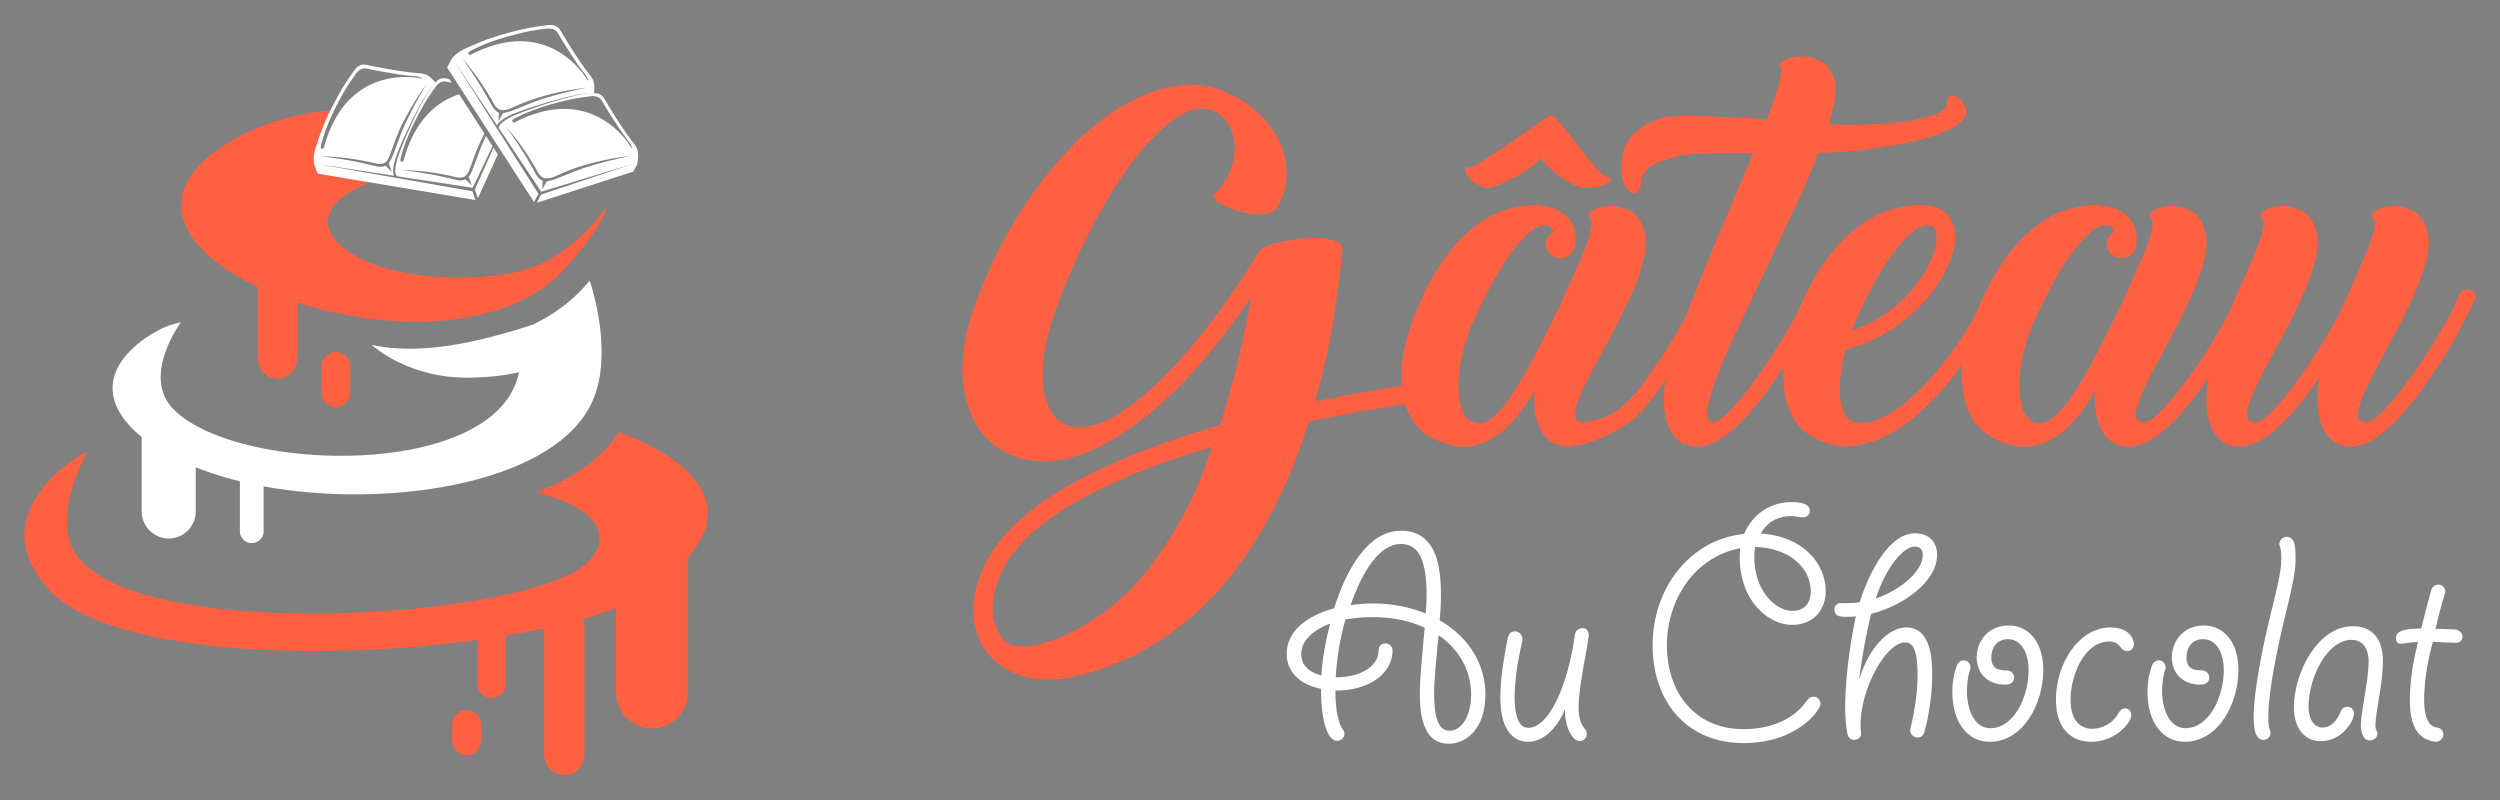 <?xml version="1.0" encoding="utf-8"?>
<!-- Generator: Adobe Illustrator 16.0.0, SVG Export Plug-In . SVG Version: 6.00 Build 0)  -->
<!DOCTYPE svg PUBLIC "-//W3C//DTD SVG 1.1//EN" "http://www.w3.org/Graphics/SVG/1.1/DTD/svg11.dtd">
<svg version="1.1" id="Calque_1" xmlns="http://www.w3.org/2000/svg" xmlns:xlink="http://www.w3.org/1999/xlink" x="0px" y="0px"
	 width="200px" height="64px" viewBox="0 0 200 64" enable-background="new 0 0 200 64" xml:space="preserve">
<rect x="0" y="0" width="200" height="64" fill="#808080" stroke="none"/>
<g>
	<g>
		<polygon fill="#522000" points="39.476,11.799 37.975,15.176 38.234,15.875 39.835,12.355 		"/>
		<path fill-rule="evenodd" clip-rule="evenodd" fill="#FFFFFF" d="M47.133,32.632c-3.39,6.163-16.303,8.064-26.042,6.277v3.59
			c0,0.522-0.428,0.951-0.951,0.951H20.14c-0.523,0-0.95-0.429-0.95-0.951v-3.995c-0.385-0.095-0.762-0.194-1.133-0.302
			c-0.838-0.242-1.641-0.517-2.397-0.817v3.53c0,1.191-0.973,2.164-2.162,2.164c-0.594,0-1.137-0.243-1.527-0.636
			c-0.393-0.392-0.636-0.932-0.636-1.528v-5.952c-2.683-2.18-3.344-4.869-0.395-7.383c0.459-0.395,1.038-0.783,1.738-1.163
			c0.5-0.271,1.094-0.485,1.791-0.638c0,0-3.115,4.223-0.692,6.853c2.945,3.198,11.96,4.661,18.943,3.355
			c4.255-0.794,7.757-2.621,8.669-5.709c0.05-0.17,0.096-0.336,0.134-0.497c-0.949,0.221-2.209,0.394-3.872,0.43
			c-4.959,0.102-7.819-2.533-7.922-2.631c0.046,0.012,0.798,0.219,2.126,0.293c3.521,0.198,7.372-0.797,10.755-1.895
			c1.574-0.75,3.001-1.762,4.182-3.089l0.387-0.44C47.622,23.816,49.103,29.05,47.133,32.632z"/>
		<g>
			<path fill-rule="evenodd" clip-rule="evenodd" fill="#FF6041" d="M56.563,41.783c-0.14,0.794-0.656,1.799-1.525,2.832v10.769
				c0,1.587-1.296,2.883-2.881,2.883c-0.792,0-1.511-0.326-2.035-0.848c-0.522-0.521-0.846-1.241-0.846-2.035v-6.748
				c-0.762,0.305-1.628,0.594-2.581,0.867c0.04,0.135,0.06,0.28,0.06,0.429V60.39c0,0.89-0.725,1.61-1.612,1.61
				c-0.443,0-0.846-0.181-1.138-0.472c-0.293-0.292-0.474-0.694-0.474-1.139V50.282c-0.969,0.207-1.989,0.397-3.052,0.573v3.841
				c0,0.632-0.519,1.147-1.15,1.147h-0.002c-0.631,0-1.151-0.516-1.151-1.147v-3.494c-12.858,1.75-30.166,1.17-34.598-4.4
				c-1.525-1.916-2.631-4.49-0.223-7.688c0.91-1.209,2.219-2.209,3.656-3.004c-0.059,0.103-2.206,3.916-1.522,6.92
				c1.97,8.669,35.352,6.736,41.157,2.259c1.795-1.384,2.278-3.757-1.863-5.313c-0.639-0.238-1.316-0.435-1.935-0.585
				c2.626-0.989,5.013-2.338,6.654-4.805C49.503,34.587,57.393,37.08,56.563,41.783z"/>
			<path fill-rule="evenodd" clip-rule="evenodd" fill="#FF6041" d="M37.321,56.806L37.321,56.806c0.633,0,1.151,0.518,1.151,1.149
				v1.307c0,0.631-0.518,1.148-1.151,1.148h0c-0.633,0-1.151-0.518-1.151-1.148v-1.307C36.17,57.323,36.688,56.806,37.321,56.806
				L37.321,56.806z"/>
		</g>
		<g>
			<path fill-rule="evenodd" clip-rule="evenodd" fill="#FF6041" d="M48.529,16.502c0,0,0,1.238-3.324,4.98
				c-4.527,5.091-14.168,5.091-21.442,2.722v4.54c0,0.857-0.699,1.557-1.558,1.557c-0.43,0-0.822-0.172-1.104-0.455
				c-0.283-0.28-0.455-0.673-0.455-1.102v-5.767c-6.194-2.92-9.125-7.679-1.987-11.813c1.521-0.883,3.399-1.545,5.275-1.962
				c0.833-0.183,1.681-0.306,2.502-0.366c-0.43,0.87-0.797,1.766-1.08,2.686c0,0-0.442,1.029-0.184,1.729l0.22,0.638l4.232,0.711
				c-0.123,0.037-0.233,0.072-0.344,0.122c-5.029,2.099-3.288,5.202,1.276,6.649c3.852,1.213,9.985,1.117,12.929-0.369
				C46.762,19.346,48.529,16.502,48.529,16.502z"/>
			<path fill-rule="evenodd" clip-rule="evenodd" fill="#FF6041" d="M26.872,28.156L26.872,28.156c0.628,0,1.142,0.513,1.142,1.141
				v2.146c0,0.627-0.514,1.141-1.142,1.141l0,0c-0.628,0-1.141-0.514-1.141-1.141v-2.146C25.73,28.669,26.243,28.156,26.872,28.156
				L26.872,28.156z"/>
		</g>
		<g>
			<g>
				<g>
					<path fill="#FFFFFF" d="M31.684,14.229l-0.007,0.019c-0.004-0.004-0.021-0.012-0.042-0.027l-6.322-1.111l6.203,0.949
						c-0.023-0.053-0.043-0.116-0.055-0.189c-0.02-0.123-0.02-0.271,0-0.436c0.018-0.165,0.057-0.345,0.11-0.537
						c0.054-0.193,0.123-0.396,0.204-0.607s0.171-0.432,0.268-0.659c0.192-0.452,0.41-0.929,0.634-1.405
						c0.452-0.945,0.94-1.874,1.349-2.545c0.205-0.336,0.389-0.607,0.532-0.786c0.073-0.089,0.134-0.155,0.177-0.198
						c0.046-0.043,0.072-0.064,0.072-0.064s-0.026,0.021-0.068,0.065c-0.043,0.044-0.103,0.11-0.173,0.203
						c-0.139,0.181-0.318,0.454-0.515,0.794c-0.392,0.68-0.859,1.618-1.288,2.572c-0.216,0.477-0.419,0.957-0.601,1.413
						c-0.09,0.228-0.174,0.45-0.25,0.661c-0.076,0.209-0.139,0.412-0.185,0.598c-0.049,0.188-0.082,0.361-0.097,0.516
						c-0.014,0.152-0.01,0.283,0.008,0.386c0.019,0.103,0.054,0.169,0.082,0.204c0.014,0.018,0.025,0.025,0.032,0.03
						c0.002,0.002,0.003,0.002,0.003,0.002l-0.009,0.021l6.066,0.926l1.592-3.336l-0.525-0.811c-0.038,0.08-0.081,0.156-0.117,0.238
						c-0.367,0.783-0.646,1.649-0.942,2.426c-0.021,0.074-0.198,0.432-0.322,0.608l0.244,0.69l-0.503-0.492
						c-0.374,0.196-0.85,0.016-1.237-0.074c-0.331-0.078-0.661-0.155-0.993-0.223c-0.965-0.198-1.935-0.324-2.909-0.468
						c0.889,0.05,1.777,0.097,2.657,0.246c0.424,0.07,0.845,0.147,1.266,0.237c0.334,0.072,0.693,0.213,1.033,0.104
						c0.334-0.108,0.455-0.454,0.563-0.755c0.101-0.281,0.201-0.561,0.303-0.838c0.235-0.648,0.51-1.285,0.834-1.896l-2.029-3.138
						c-1.69,0.552-3.556,1.958-4.459,5.36c0,0-0.34,0.208-0.202-0.31c0.348-1.314,0.923-2.556,1.572-3.742
						c0.293-0.538,0.616-1.062,0.967-1.563c0.282-0.402,0.543-0.874,1.114-0.75c0,0,0.161,0.034,0.414,0.086L35.94,6.328
						c-0.154-0.031-0.243-0.051-0.243-0.051c-0.39-0.084-0.649,0.08-0.863,0.324C34.675,6.408,34.4,6.11,34.133,5.992
						c-0.239-0.141-0.748-0.143-0.748-0.143c-1.626-0.133-4.084-0.662-4.084-0.662c-0.635-0.137-0.925,0.388-1.237,0.836
						c-0.392,0.555-0.75,1.137-1.075,1.733c-0.655,1.2-1.241,2.45-1.634,3.763c0,0-0.435,1.029-0.183,1.734l0.226,0.635
						l12.635,2.116l-0.241-0.702L31.684,14.229z M34.137,6.697c-0.655,1.07-1.246,2.189-1.774,3.327
						c-0.365,0.784-0.624,1.657-0.941,2.423c-0.02,0.076-0.195,0.427-0.319,0.605l0.246,0.697l-0.504-0.496
						c-0.375,0.202-0.853,0.02-1.242-0.072c-0.331-0.076-0.661-0.154-0.993-0.223c-0.965-0.197-1.934-0.322-2.909-0.467
						c0.891,0.049,1.778,0.098,2.658,0.246c0.423,0.072,0.846,0.149,1.265,0.237c0.335,0.072,0.695,0.212,1.033,0.103
						c0.336-0.107,0.456-0.453,0.564-0.754c0.1-0.281,0.202-0.559,0.303-0.838c0.256-0.709,0.556-1.411,0.919-2.071
						c0.509-0.923,1.041-1.829,1.666-2.679C34.116,6.727,34.127,6.711,34.137,6.697z M25.693,11.545
						c0.349-1.313,0.923-2.556,1.571-3.744c0.293-0.537,0.616-1.061,0.968-1.563c0.282-0.4,0.543-0.874,1.115-0.748
						c0,0,2.212,0.477,3.678,0.595c0,0,0.631,0.001,0.761,0.206c0,0-6.017-1.494-7.89,5.563
						C25.896,11.854,25.555,12.063,25.693,11.545z M31.507,14.315c0.016-0.006,0.03-0.012,0.045-0.019
						c0.003,0.01,0.007,0.019,0.01,0.027L31.507,14.315z"/>
					<polygon fill="#FFFFFF" points="39.476,11.799 37.975,15.176 38.234,15.875 39.835,12.355 					"/>
				</g>
			</g>
			<g>
				<g>
					<path fill="#FFFFFF" d="M50.996,11.994c-0.057-0.275-0.397-0.654-0.397-0.654c-1.001-1.289-2.266-3.462-2.266-3.462
						c-0.2-0.345-0.498-0.423-0.823-0.418c0.035-0.247,0.071-0.652-0.023-0.931C47.43,6.258,47.09,5.883,47.09,5.883
						c-1-1.289-2.266-3.463-2.266-3.463c-0.326-0.56-0.909-0.422-1.449-0.352c-0.675,0.086-1.346,0.213-2.006,0.377
						c-1.328,0.323-2.645,0.732-3.88,1.328c0,0-1.055,0.373-1.406,1.033L35.768,5.4l6.953,10.763l0.355-0.653l-3.321-5.234
						l-0.021,0.006c0-0.004-0.006-0.021-0.008-0.049l-3.439-5.419l3.479,5.222c0.022-0.054,0.056-0.109,0.102-0.168
						c0.078-0.098,0.188-0.198,0.322-0.293c0.135-0.098,0.294-0.192,0.471-0.28c0.179-0.092,0.375-0.177,0.587-0.261
						c0.21-0.082,0.435-0.164,0.667-0.246c0.462-0.164,0.963-0.326,1.465-0.478c1.002-0.304,2.018-0.57,2.79-0.722
						c0.386-0.074,0.711-0.121,0.94-0.135c0.114-0.006,0.204-0.006,0.266-0.002c0.061,0.005,0.094,0.01,0.094,0.01
						s-0.033-0.006-0.094-0.01c-0.061-0.002-0.15,0-0.266,0.01c-0.228,0.021-0.551,0.072-0.935,0.157
						c-0.766,0.169-1.774,0.455-2.768,0.781c-0.498,0.163-0.991,0.335-1.45,0.509c-0.23,0.084-0.449,0.173-0.656,0.258
						c-0.206,0.088-0.398,0.176-0.568,0.268c-0.171,0.09-0.321,0.184-0.444,0.277c-0.122,0.09-0.217,0.184-0.279,0.266
						c-0.064,0.084-0.09,0.154-0.097,0.199c-0.004,0.02-0.003,0.035-0.001,0.042c0,0.005,0,0.005,0,0.005v-0.002l0,0l-0.018,0.01
						l3.402,5.105l7.443-2.256l-7.445,2.482l-0.343,0.66l7.714-2.496l0.315-0.594C50.98,13.133,51.136,12.416,50.996,11.994z
						 M39.615,10.224c-0.005,0.009-0.01,0.019-0.015,0.026l-0.031-0.049C39.584,10.211,39.598,10.217,39.615,10.224z M43.318,7.941
						c-0.827,0.26-1.646,0.66-2.426,0.939c-0.069,0.035-0.445,0.14-0.661,0.17l-0.349,0.654L39.907,9
						c-0.402-0.145-0.588-0.619-0.784-0.968c-0.166-0.296-0.331-0.593-0.505-0.884c-0.504-0.848-1.065-1.646-1.614-2.463
						c0.563,0.691,1.124,1.377,1.609,2.127c0.233,0.359,0.46,0.727,0.677,1.096c0.162,0.275,0.292,0.607,0.559,0.795
						c0.506,0.333,1.289-0.176,1.78-0.379c0.713-0.294,1.441-0.529,2.188-0.732c1.018-0.26,2.06-0.469,3.108-0.574
						c0.012-0.002,0.027-0.004,0.044-0.006C45.736,7.248,44.514,7.564,43.318,7.941z M47.034,6.477c0,0-2.953-5.453-9.431-2.078
						c0,0-0.382-0.111,0.095-0.359C38.902,3.412,40.206,3,41.521,2.68c0.595-0.148,1.199-0.262,1.809-0.34
						c0.484-0.062,1.009-0.187,1.303,0.316c0,0,1.139,1.957,2.041,3.117C46.674,5.773,47.099,6.241,47.034,6.477z M46.825,13.401
						c-0.827,0.259-1.649,0.653-2.426,0.939c-0.071,0.034-0.453,0.139-0.667,0.169l-0.348,0.65l0.024-0.705
						c-0.399-0.146-0.584-0.616-0.78-0.965c-0.166-0.295-0.33-0.592-0.504-0.884c-0.504-0.844-1.065-1.646-1.616-2.464
						c0.564,0.691,1.126,1.381,1.611,2.129c0.23,0.363,0.458,0.727,0.676,1.096c0.16,0.275,0.292,0.605,0.558,0.797
						c0.509,0.33,1.288-0.176,1.779-0.381c0.714-0.295,1.443-0.53,2.188-0.731c1.02-0.261,2.063-0.468,3.109-0.577
						c0.013-0.002,0.026-0.002,0.044-0.004C49.244,12.708,48.022,13.024,46.825,13.401z M50.552,11.89c0,0-2.953-5.451-9.428-2.079
						c0,0-0.382-0.113,0.094-0.36c1.205-0.625,2.508-1.039,3.823-1.36c0.595-0.146,1.199-0.26,1.807-0.338
						c0.487-0.063,1.012-0.188,1.306,0.318c0,0,1.139,1.955,2.04,3.117C50.193,11.188,50.617,11.654,50.552,11.89z"/>
				</g>
			</g>
		</g>
	</g>
	<g>
		<g>
			<path fill="#FF6041" d="M113.689,31.389c-0.026,0.205-0.109,0.392-0.25,0.559c-0.142,0.167-0.328,0.276-0.561,0.328
				c-0.025,0-0.245,0.034-0.656,0.098c-0.413,0.063-0.985,0.153-1.718,0.27c-0.736,0.115-1.598,0.264-2.589,0.443
				c-0.992,0.183-2.066,0.4-3.225,0.656c-0.361,1.186-0.773,2.357-1.236,3.518c-0.464,1.157-0.979,2.289-1.545,3.398
				c-1.802,3.527-3.939,6.372-6.412,8.536c-2.807,2.498-6.012,4.146-9.617,4.944c-0.67,0.153-1.327,0.23-1.971,0.23
				c-0.797,0-1.48-0.089-2.047-0.269c-1.209-0.337-2.188-0.98-2.935-1.932c-0.644-0.849-0.991-1.867-1.042-3.052
				c-0.078-1.236,0.218-2.537,0.888-3.902c1.21-2.551,3.772-4.853,7.687-6.914c1.468-0.771,3.128-1.519,4.983-2.238
				c1.854-0.722,3.901-1.405,6.142-2.05c0.618-1.853,1.125-3.662,1.525-5.427c0.399-1.762,0.727-3.38,0.985-4.847
				c-0.541,0.823-1.096,1.616-1.661,2.375c-0.567,0.76-1.134,1.476-1.7,2.144c-1.674,2.035-3.374,3.734-5.098,5.099
				c-1.468,1.16-2.884,2.042-4.249,2.646c-1.365,0.607-2.665,0.908-3.901,0.908c-0.13,0-0.252-0.006-0.368-0.019
				c-0.115-0.012-0.238-0.018-0.367-0.018c-2.06-0.234-3.63-1.225-4.711-2.977c-0.31-0.592-0.555-1.225-0.734-1.892
				c-0.181-0.668-0.283-1.391-0.31-2.163c-0.026-1.622,0.27-3.335,0.889-5.139c0.488-1.391,1.036-2.714,1.641-3.979
				c0.605-1.26,1.281-2.482,2.028-3.667c1.339-2.112,2.846-4.005,4.519-5.679c0.747-0.746,1.577-1.449,2.492-2.105
				c0.914-0.655,1.859-1.196,2.838-1.622c0.979-0.425,1.97-0.7,2.974-0.83c1.005-0.128,1.983-0.037,2.936,0.27
				c1.185,0.387,2.201,0.948,3.051,1.682c0.85,0.732,1.493,1.544,1.931,2.433c0.438,0.888,0.649,1.811,0.638,2.761
				c-0.014,0.953-0.29,1.856-0.831,2.706c-0.155,0.23-0.399,0.373-0.734,0.422c-0.335,0.053-0.702,0.06-1.1,0.021
				c-0.4-0.038-0.812-0.121-1.237-0.251c-0.424-0.128-0.798-0.271-1.121-0.425c-0.321-0.155-0.559-0.316-0.714-0.483
				c-0.154-0.167-0.167-0.314-0.038-0.443c0.643-0.644,1.086-1.327,1.332-2.046c0.244-0.723,0.334-1.392,0.27-2.011
				c-0.064-0.617-0.251-1.158-0.559-1.621c-0.31-0.464-0.684-0.784-1.121-0.968c-0.644-0.255-1.333-0.229-2.067,0.079
				c-0.733,0.311-1.494,0.83-2.278,1.564c-0.786,0.735-1.571,1.641-2.356,2.725c-0.786,1.08-1.539,2.259-2.259,3.532
				c-0.722,1.274-1.403,2.62-2.047,4.035c-0.644,1.419-1.21,2.821-1.7,4.212c-0.695,2.034-1.018,3.765-0.965,5.195
				c0.051,1.427,0.386,2.478,1.003,3.146c0.619,0.671,1.48,0.927,2.588,0.774c1.107-0.156,2.369-0.799,3.785-1.932
				c1.674-1.314,3.348-3,5.021-5.062c1.673-2.06,3.309-4.388,4.905-6.99c0.103-0.18,0.341-0.34,0.714-0.483
				c0.374-0.141,0.812-0.264,1.314-0.367c0.5-0.1,1.035-0.179,1.602-0.232c0.565-0.049,1.075-0.049,1.525,0
				c0.45,0.054,0.824,0.15,1.121,0.293c0.295,0.14,0.431,0.353,0.405,0.635c-0.154,1.701-0.399,3.586-0.734,5.659
				c-0.334,2.071-0.824,4.229-1.468,6.469c1.107-0.23,2.125-0.431,3.051-0.598c0.927-0.167,1.732-0.309,2.415-0.425
				c0.682-0.115,1.422-0.237,2.221-0.367C113.367,30.678,113.636,30.897,113.689,31.389z M80.241,51.125
				c0.283,0.361,0.739,0.554,1.371,0.581c0.629,0.022,1.364-0.091,2.201-0.349c0.836-0.258,1.731-0.657,2.685-1.199
				c0.953-0.539,1.892-1.195,2.819-1.97c0.978-0.824,1.886-1.789,2.723-2.896c0.836-1.106,1.583-2.238,2.24-3.397
				c0.656-1.159,1.21-2.28,1.66-3.36c0.451-1.083,0.779-2.01,0.985-2.781c-4.634,1.392-8.361,2.922-11.181,4.595
				c-2.82,1.675-4.68,3.466-5.582,5.37c-0.514,1.081-0.765,2.086-0.753,3.012C79.422,49.658,79.701,50.457,80.241,51.125z"/>
			<path fill="#FF6041" d="M123.665,19.53c0-0.207,0.059-0.4,0.174-0.58s0.265-0.334,0.443-0.464
				c-0.127-0.308-0.335-0.463-0.617-0.463c-0.36-0.025-0.759,0.135-1.196,0.484c-0.439,0.346-0.908,0.85-1.411,1.505
				c-0.502,0.656-1.023,1.468-1.563,2.433c-0.541,0.966-1.082,2.042-1.622,3.225c-0.335,0.748-0.611,1.552-0.831,2.414
				c-0.22,0.863-0.342,1.688-0.366,2.473c-0.027,0.786,0.052,1.476,0.231,2.067c0.18,0.593,0.502,0.979,0.966,1.156
				c0.36,0.155,0.74,0.117,1.139-0.114c0.4-0.231,0.797-0.592,1.196-1.082c0.4-0.488,0.813-1.08,1.236-1.775
				c0.425-0.695,0.838-1.424,1.237-2.183c0.398-0.76,0.785-1.519,1.158-2.279c0.372-0.757,0.728-1.463,1.062-2.106
				c0.361-0.848,0.716-1.651,1.063-2.412c0.347-0.761,0.638-1.442,0.869-2.049c0.23-0.604,0.386-1.117,0.462-1.542
				c0.078-0.427,0.039-0.718-0.115-0.869c-0.181-0.154-0.098-0.336,0.253-0.544c0.346-0.203,0.777-0.32,1.292-0.346
				c0.516-0.024,1.051,0.091,1.604,0.346c0.553,0.259,0.945,0.774,1.179,1.547c0.231,0.747,0.191,1.653-0.116,2.724
				c-0.405,1.394-0.296,1.248-1.296,3.34c-0.553,1.16-1.145,2.305-1.776,3.438c-0.629,1.133-1.157,2.145-1.583,3.033
				c-0.425,0.888-0.669,1.595-0.734,2.122c-0.064,0.53,0.202,0.791,0.792,0.715c1.982-0.246,2.804-0.986,3.893-2.11
				c0.541-0.558,0.999-1.28,1.525-2.027c0.529-0.748,1.017-1.492,1.468-2.239s0.856-1.454,1.218-2.125
				c0.361-0.668,0.615-1.224,0.772-1.661c0.078-0.206,0.206-0.335,0.387-0.386c0.179-0.052,0.346-0.052,0.501,0
				c0.156,0.051,0.276,0.155,0.366,0.31c0.089,0.154,0.084,0.321-0.019,0.501c-0.208,0.438-0.503,1.036-0.888,1.796
				c-0.385,0.762-0.845,1.571-1.372,2.435c-0.528,0.862-1.101,1.73-1.718,2.605c-0.618,0.878-1.684,2.306-2.476,2.877
				c-1.676,1.211-3.837,2.002-4.933,1.996c-0.98-0.003-1.713-0.346-2.201-1.196c-0.49-0.851-0.67-1.933-0.541-3.246
				c-0.489,0.798-1.003,1.526-1.543,2.183c-0.543,0.657-1.127,1.18-1.758,1.564c-0.633,0.387-1.3,0.62-2.011,0.695
				c-0.708,0.076-1.486-0.063-2.335-0.424c-1.03-0.412-1.771-1.018-2.222-1.817c-0.451-0.799-0.715-1.666-0.791-2.606
				c-0.078-0.939,0-1.918,0.23-2.935c0.232-1.018,0.516-1.95,0.851-2.801c0.618-1.569,1.306-2.915,2.067-4.035
				c0.759-1.121,1.564-2.034,2.412-2.743c0.851-0.707,1.727-1.217,2.626-1.527c0.903-0.306,1.816-0.448,2.743-0.423
				c0.309,0.026,0.638,0.083,0.985,0.174c0.348,0.089,0.669,0.237,0.965,0.444c0.296,0.206,0.548,0.482,0.754,0.828
				c0.204,0.35,0.309,0.78,0.309,1.297c0,0.565-0.129,0.951-0.387,1.156c-0.207,0.232-0.476,0.351-0.811,0.351
				c-0.311,0-0.587-0.104-0.83-0.311C123.786,20.136,123.665,19.864,123.665,19.53z M124.041,9.217
				c0.127-0.026,0.398,0.208,0.812,0.695c0.41,0.49,0.854,1.044,1.333,1.662c0.477,0.616,0.932,1.19,1.37,1.719
				c0.436,0.526,0.759,0.805,0.965,0.829c0.31,0.052,0.425,0.143,0.348,0.271c-0.078,0.131-0.264,0.258-0.56,0.386
				c-0.297,0.13-0.651,0.213-1.061,0.251c-0.412,0.04-0.813-0.019-1.199-0.172c-0.514-0.233-0.99-0.516-1.428-0.851
				c-0.44-0.335-0.89-0.771-1.354-1.313c-0.745,0.669-1.376,1.134-1.893,1.389c-0.514,0.259-1.041,0.516-1.583,0.774
				c-0.437,0.206-0.85,0.23-1.235,0.075c-0.386-0.154-0.695-0.353-0.929-0.599c-0.23-0.242-0.372-0.476-0.423-0.694
				s0.038-0.304,0.271-0.252c0.102,0.027,0.328-0.058,0.674-0.25c0.35-0.193,0.748-0.437,1.197-0.734
				c0.452-0.294,0.941-0.625,1.469-0.984c0.528-0.36,1.018-0.701,1.468-1.022c0.449-0.322,0.838-0.593,1.159-0.812
				C123.763,9.365,123.961,9.243,124.041,9.217z"/>
			<path fill="#FF6041" d="M131.286,14.651c-0.027,0.361-0.127,0.599-0.303,0.714c-0.175,0.116-0.372,0.104-0.584-0.038
				c-0.215-0.142-0.391-0.411-0.529-0.812c-0.138-0.397-0.182-0.933-0.132-1.603c0.102-1.082,0.52-1.906,1.255-2.471
				c0.735-0.567,1.674-1.087,2.86-1.142c1.886-0.086,5.894,0.108,7.489,0.262c0.438-1.157,0.76-2.109,0.967-2.856
				c0.205-0.746,0.245-1.183,0.115-1.312c-0.179-0.155-0.098-0.337,0.254-0.541c0.346-0.206,0.776-0.322,1.293-0.35
				c0.515-0.023,1.048,0.092,1.602,0.35c0.553,0.257,0.945,0.771,1.18,1.543c0.127,0.361,0.139,0.852,0.037,1.469
				c-0.105,0.617-0.271,1.313-0.502,2.085c1.132,0.052,2.264,0.052,3.398,0c1.132-0.052,2.148-0.146,3.051-0.288
				c0.902-0.143,1.629-0.329,2.185-0.562c0.552-0.233,0.829-0.514,0.829-0.85c0-0.386,0.116-0.584,0.35-0.599
				c0.229-0.014,0.46,0.083,0.694,0.291c0.23,0.205,0.391,0.476,0.481,0.81c0.09,0.334-0.019,0.645-0.329,0.927
				c-0.335,0.337-0.869,0.651-1.602,0.947c-0.734,0.297-1.61,0.554-2.626,0.771c-1.018,0.219-2.143,0.406-3.38,0.561
				c-1.236,0.155-2.525,0.245-3.863,0.271c-0.54,1.391-1.191,2.898-1.949,4.52c-0.762,1.622-1.522,3.238-2.281,4.846
				c-0.759,1.61-1.493,3.156-2.2,4.637c-0.71,1.48-1.275,2.779-1.7,3.899c-0.424,1.121-0.682,2.018-0.772,2.685
				c-0.091,0.671,0.096,0.978,0.562,0.927c0.255-0.024,0.583-0.231,0.983-0.616c0.399-0.386,0.845-0.885,1.334-1.489
				c0.488-0.604,0.99-1.279,1.506-2.027c0.514-0.745,1.001-1.491,1.467-2.239c0.465-0.745,0.874-1.454,1.237-2.124
				c0.36-0.669,0.618-1.224,0.771-1.662c0.079-0.205,0.206-0.333,0.388-0.385c0.179-0.052,0.347-0.052,0.503,0
				c0.153,0.052,0.274,0.155,0.364,0.31c0.091,0.154,0.083,0.321-0.018,0.5c-0.205,0.438-0.503,1.037-0.888,1.798
				c-0.388,0.76-0.846,1.57-1.373,2.433c-0.527,0.863-1.1,1.731-1.719,2.606c-0.617,0.877-1.256,1.676-1.91,2.396
				c-0.656,0.72-1.321,1.313-1.989,1.775c-0.672,0.466-1.314,0.695-1.931,0.695c-0.516,0.025-0.959-0.075-1.334-0.309
				c-0.373-0.232-0.677-0.56-0.907-0.985c-0.232-0.424-0.386-0.938-0.463-1.544c-0.077-0.604-0.077-1.256,0-1.951
				c0.101-0.798,0.405-1.925,0.906-3.38c0.503-1.454,1.102-3.051,1.798-4.789c0.694-1.738,1.435-3.528,2.22-5.369
				c0.786-1.839,1.512-3.558,2.183-5.156c-1.339,0-4.633-0.01-5.547,0.17c-0.916,0.18-2.01,0.494-2.563,0.843
				C131.6,13.589,131.31,14.059,131.286,14.651z"/>
			<path fill="#FF6041" d="M159.768,23.238c0.31,0.207,0.385,0.488,0.232,0.85c-0.438,0.927-0.961,1.898-1.565,2.916
				c-0.605,1.018-1.288,2.007-2.048,2.973s-1.563,1.855-2.413,2.666c-0.851,0.811-1.732,1.474-2.646,1.99
				c-0.916,0.515-1.849,0.851-2.801,1.005c-0.953,0.151-1.895,0.036-2.819-0.349c-1.031-0.412-1.771-1.012-2.22-1.796
				c-0.453-0.786-0.717-1.655-0.794-2.608c-0.076-0.952,0-1.938,0.232-2.954c0.232-1.018,0.515-1.95,0.849-2.801
				c0.618-1.569,1.308-2.902,2.068-3.997c0.759-1.095,1.563-1.988,2.413-2.684s1.725-1.212,2.628-1.546
				c0.899-0.334,1.813-0.502,2.742-0.502c0.95,0,1.652,0.231,2.104,0.693c0.448,0.465,0.675,1.069,0.675,1.815
				c0,0.749-0.205,1.573-0.618,2.473c-0.412,0.901-1,1.783-1.756,2.647c-0.761,0.864-1.681,1.647-2.763,2.354
				c-1.081,0.71-2.292,1.244-3.631,1.603c-0.181,0.672-0.31,1.334-0.386,1.989c-0.077,0.656-0.093,1.258-0.04,1.797
				c0.054,0.541,0.176,0.991,0.367,1.353c0.194,0.36,0.485,0.579,0.869,0.654c0.567,0.104,1.18,0.021,1.834-0.251
				c0.658-0.27,1.328-0.674,2.011-1.215s1.351-1.171,2.009-1.893c0.654-0.722,1.273-1.48,1.854-2.279
				c0.577-0.798,1.094-1.588,1.544-2.375c0.45-0.785,0.803-1.512,1.062-2.184c0.077-0.205,0.214-0.346,0.406-0.424
				C159.361,23.083,159.562,23.108,159.768,23.238z M148.45,25.67c-0.129,0.284-0.23,0.542-0.308,0.772
				c1.544-0.541,2.814-1.278,3.804-2.22c0.993-0.938,1.733-1.867,2.221-2.781c0.489-0.915,0.74-1.705,0.755-2.377
				c0.012-0.668-0.211-1.016-0.677-1.041c-0.697-0.025-1.571,0.645-2.628,2.009C150.564,21.397,149.506,23.276,148.45,25.67z"/>
			<path fill="#FF6041" d="M168.534,19.53c0-0.207,0.059-0.4,0.174-0.58c0.118-0.18,0.264-0.334,0.445-0.464
				c-0.13-0.308-0.335-0.463-0.619-0.463c-0.36-0.025-0.758,0.135-1.196,0.484c-0.438,0.346-0.908,0.85-1.409,1.505
				c-0.503,0.656-1.023,1.468-1.565,2.433c-0.541,0.966-1.08,2.042-1.624,3.225c-0.333,0.748-0.608,1.552-0.827,2.414
				c-0.22,0.863-0.342,1.688-0.367,2.473c-0.025,0.786,0.051,1.476,0.23,2.067c0.182,0.593,0.504,0.979,0.964,1.156
				c0.364,0.155,0.743,0.117,1.143-0.114c0.397-0.231,0.797-0.592,1.195-1.082c0.4-0.488,0.813-1.08,1.238-1.775
				s0.835-1.424,1.235-2.183c0.398-0.76,0.784-1.519,1.157-2.279c0.374-0.757,0.729-1.463,1.063-2.106
				c0.36-0.848,0.715-1.651,1.062-2.412c0.348-0.761,0.639-1.442,0.87-2.049c0.23-0.604,0.385-1.117,0.463-1.542
				c0.077-0.427,0.039-0.718-0.115-0.869c-0.183-0.154-0.097-0.336,0.251-0.544c0.349-0.203,0.779-0.32,1.294-0.346
				c0.515-0.024,1.049,0.091,1.603,0.346c0.555,0.259,0.947,0.774,1.179,1.547c0.23,0.747,0.193,1.653-0.117,2.724
				c-0.31,1.068-0.74,2.182-1.293,3.34c-0.555,1.16-1.146,2.305-1.776,3.438s-1.159,2.145-1.585,3.033
				c-0.425,0.888-0.669,1.595-0.733,2.122c-0.066,0.53,0.199,0.766,0.79,0.715c0.234-0.024,0.556-0.231,0.967-0.616
				c0.413-0.386,0.861-0.885,1.354-1.489c0.489-0.604,0.996-1.279,1.524-2.027c0.528-0.745,1.019-1.491,1.467-2.239
				c0.452-0.745,0.857-1.454,1.218-2.124c0.361-0.669,0.617-1.224,0.772-1.662c0.078-0.205,0.206-0.333,0.386-0.385
				s0.348-0.052,0.502,0c0.157,0.052,0.278,0.155,0.368,0.31c0.089,0.154,0.083,0.321-0.021,0.5
				c-0.207,0.438-0.502,1.037-0.888,1.798c-0.385,0.76-0.845,1.57-1.371,2.433c-0.528,0.863-1.102,1.731-1.72,2.606
				c-0.615,0.877-1.254,1.676-1.909,2.396c-0.659,0.72-1.321,1.313-1.99,1.775c-0.671,0.466-1.314,0.695-1.931,0.695
				c-0.981,0.053-1.713-0.346-2.202-1.196s-0.671-1.933-0.541-3.246c-0.489,0.798-1.005,1.526-1.546,2.183
				c-0.539,0.657-1.126,1.18-1.756,1.564c-0.633,0.387-1.301,0.62-2.007,0.695c-0.71,0.076-1.49-0.063-2.338-0.424
				c-1.031-0.412-1.771-1.018-2.223-1.817c-0.451-0.799-0.714-1.666-0.791-2.606c-0.078-0.939,0-1.918,0.232-2.935
				c0.229-1.018,0.513-1.95,0.849-2.801c0.619-1.569,1.307-2.915,2.067-4.035c0.758-1.121,1.563-2.034,2.414-2.743
				c0.85-0.707,1.724-1.217,2.626-1.527c0.899-0.306,1.813-0.448,2.741-0.423c0.309,0.026,0.638,0.083,0.984,0.174
				c0.349,0.089,0.669,0.237,0.966,0.444c0.298,0.206,0.547,0.482,0.754,0.828c0.206,0.35,0.31,0.78,0.31,1.297
				c0,0.565-0.131,0.951-0.388,1.156c-0.205,0.232-0.475,0.351-0.811,0.351c-0.309,0-0.586-0.104-0.831-0.311
				C168.657,20.136,168.534,19.864,168.534,19.53z"/>
			<path fill="#FF6041" d="M197.965,24.009c-0.207,0.438-0.502,1.037-0.888,1.798c-0.388,0.76-0.844,1.57-1.372,2.433
				c-0.527,0.863-1.1,1.731-1.718,2.606c-0.618,0.877-1.255,1.676-1.913,2.396c-0.655,0.72-1.318,1.313-1.989,1.775
				c-0.669,0.466-1.312,0.695-1.932,0.695c-0.514,0.025-0.957-0.075-1.33-0.309c-0.373-0.232-0.677-0.56-0.908-0.985
				c-0.233-0.424-0.387-0.938-0.463-1.544c-0.077-0.604-0.077-1.256,0-1.951c0-0.129,0.012-0.252,0.038-0.367
				c0.024-0.115,0.052-0.236,0.077-0.367c-0.49,0.723-0.998,1.409-1.525,2.067c-0.529,0.656-1.063,1.242-1.604,1.756
				c-0.54,0.517-1.082,0.929-1.622,1.237c-0.539,0.309-1.057,0.463-1.545,0.463c-0.517,0.025-0.96-0.075-1.332-0.309
				c-0.374-0.232-0.676-0.56-0.909-0.985c-0.231-0.424-0.386-0.938-0.463-1.544c-0.077-0.604-0.077-1.256,0-1.951
				c0.104-0.851,0.303-1.752,0.599-2.703c0.295-0.952,0.639-1.906,1.023-2.86c0.386-0.95,0.778-1.873,1.179-2.76
				c0.398-0.889,0.746-1.694,1.041-2.414c0.297-0.721,0.504-1.326,0.62-1.815s0.081-0.823-0.098-1.003
				c-0.179-0.154-0.097-0.336,0.252-0.544c0.346-0.203,0.778-0.32,1.293-0.346c0.515-0.024,1.049,0.091,1.604,0.346
				c0.553,0.259,0.945,0.774,1.176,1.547c0.233,0.747,0.195,1.653-0.116,2.724c-0.308,1.068-0.74,2.182-1.293,3.34
				c-0.553,1.16-1.145,2.305-1.776,3.438s-1.158,2.145-1.583,3.033c-0.426,0.888-0.671,1.595-0.733,2.122
				c-0.065,0.53,0.199,0.766,0.791,0.715c0.31-0.024,0.76-0.346,1.353-0.965c0.591-0.617,1.218-1.383,1.873-2.297
				c0.656-0.915,1.3-1.879,1.931-2.897c0.631-1.017,1.151-1.925,1.565-2.723c0.384-0.902,0.764-1.764,1.139-2.588
				c0.371-0.825,0.694-1.578,0.965-2.26c0.271-0.684,0.457-1.256,0.56-1.719c0.104-0.464,0.065-0.774-0.116-0.926
				c-0.18-0.154-0.094-0.336,0.252-0.544c0.347-0.203,0.778-0.32,1.294-0.346c0.516-0.024,1.05,0.091,1.604,0.346
				c0.554,0.259,0.946,0.774,1.178,1.547c0.232,0.747,0.191,1.653-0.114,2.724c-0.312,1.068-0.742,2.182-1.295,3.34
				c-0.556,1.16-1.148,2.305-1.778,3.438c-0.629,1.133-1.157,2.145-1.583,3.033c-0.425,0.888-0.669,1.595-0.734,2.122
				c-0.064,0.53,0.2,0.766,0.792,0.715c0.231-0.024,0.553-0.231,0.966-0.616c0.412-0.386,0.863-0.885,1.352-1.489
				c0.488-0.604,0.992-1.279,1.507-2.027c0.516-0.745,1.004-1.491,1.468-2.239c0.463-0.745,0.876-1.454,1.237-2.124
				c0.357-0.669,0.616-1.224,0.771-1.662c0.079-0.205,0.206-0.333,0.386-0.385c0.182-0.052,0.349-0.052,0.502,0
				c0.157,0.052,0.278,0.155,0.367,0.31C198.075,23.663,198.069,23.83,197.965,24.009z"/>
		</g>
		<g>
			<path fill="#FFFFFF" d="M118.833,55.551c0,2.78-1.559,3.95-2.937,3.95c-0.545,0-1.064-0.183-1.402-0.546
				c-0.624-0.65-0.91-1.741-0.91-3.535c0-0.885,0.156-2.702,0.391-5.196c-1.195-0.571-2.625-0.857-4.157-0.857
				c-0.78,0-1.508,0.079-2.183,0.182c-0.442,1.533-0.702,3.249-0.779,4.626c1.741,0.051,3.43-0.752,3.43-2.133
				c0-0.336,0.207-0.572,0.545-0.572c0.311,0,0.572,0.236,0.572,0.572c0,1.949-2.08,3.25-4.574,3.199
				c0,1.507,0.236,2.621,0.573,3.091c0.104,0.104,0.155,0.233,0.155,0.364c0,0.31-0.26,0.573-0.597,0.573
				c-0.727,0-1.299-1.561-1.273-4.162c-1.897-0.388-2.754-1.506-2.754-2.803c0-1.717,1.48-3.014,3.793-3.64
				c1.04-3.299,2.806-6.209,5.353-6.209c0.857,0,1.532,0.258,2.026,0.779c0.807,0.78,1.17,2.183,1.17,4.338
				c0,0.651-0.025,1.328-0.104,2.053C117.587,51.004,118.833,53.239,118.833,55.551z M104.1,52.304c0,0.776,0.417,1.402,1.611,1.738
				c0.052-1.166,0.338-2.805,0.702-4.155C105.218,50.328,104.1,51.159,104.1,52.304z M108.05,48.405
				c0.546-0.078,1.144-0.13,1.767-0.13c1.532,0,2.962,0.286,4.235,0.805c0.051-0.519,0.078-1.038,0.078-1.533
				c0-1.794-0.287-2.986-0.857-3.559c-0.287-0.286-0.676-0.468-1.196-0.468C110.335,43.521,108.985,45.73,108.05,48.405z
				 M115.949,58.459c1.064,0,1.741-1.299,1.741-2.908c0-2.002-1.066-3.689-2.599-4.73c-0.154,1.508-0.363,3.561-0.363,4.6
				C114.728,57.109,114.962,58.459,115.949,58.459z"/>
			<path fill="#FFFFFF" d="M121.792,51.237c-0.261,1.143-0.624,2.937-0.624,4.548c0,1.194,0.234,2.442,1.093,2.442
				c1.663,0,3.169-3.378,3.738-7.484c0.054-0.313,0.287-0.493,0.678-0.493c0.261,0,0.47,0.337,0.417,0.65
				c-0.027,0.259-0.184,1.247-0.366,2.128c-0.231,1.406-0.441,2.601-0.441,3.509c0,0.832,0.156,1.403,0.52,1.794
				c0.104,0.128,0.132,0.26,0.132,0.39c0,0.312-0.261,0.571-0.573,0.571c-0.545,0-1.194-1.09-1.169-2.545
				c-0.675,1.61-1.792,2.596-2.935,2.596c-0.938,0-2.236-0.597-2.236-3.558c0-1.743,0.39-3.69,0.573-4.626
				c0.052-0.234,0.129-0.651,0.597-0.651c0.337,0,0.598,0.288,0.598,0.6V51.237z"/>
			<path fill="#FFFFFF" d="M139.173,44.533c0-0.232,0.024-0.466,0.051-0.675c-3.638,0.675-5.872,4.104-5.872,7.767
				c0,3.716,2.183,6.706,6.132,6.706c2.312,0,4.104-0.858,5.117-2.339c0.107-0.155,0.312-0.258,0.497-0.258
				c0.283,0,0.545,0.258,0.545,0.597c0,0.416-1.793,3.117-6.159,3.117c-4.597,0-7.275-3.379-7.275-7.823
				c0-4.544,2.962-8.469,7.326-8.912c0.678-1.635,2.158-2.544,3.769-2.544c0.547,0,1.48,0.051,1.48,0.701
				c0,0.338-0.26,0.521-0.571,0.521c-0.13,0-0.754-0.105-0.909-0.105c-0.936,0-1.871,0.364-2.442,1.404
				c3.326,0.182,5.196,2.363,5.196,4.6c0,1.456-0.934,2.701-2.702,2.701c-0.911,0-1.845-0.442-2.598-1.194
				C139.719,47.782,139.173,46.223,139.173,44.533z M144.862,47.289c0-1.767-1.611-3.457-4.441-3.534
				c-0.052,0.233-0.08,0.492-0.08,0.778c0,2.832,1.792,4.34,3.015,4.34C144.733,48.873,144.862,47.755,144.862,47.289z"/>
			<path fill="#FFFFFF" d="M147.797,58.721c-0.13-0.78-0.183-1.273-0.183-2.132c0-2.855,0.599-6.182,0.856-7.274
				c-0.182,0.026-0.469,0.026-0.7,0.026c-0.469,0-1.014,0.025-1.014-0.572c0-0.313,0.26-0.572,0.545-0.52h0.495
				c0.338,0,0.699-0.025,0.984-0.079c0.807-2.572,2.418-5.508,4.419-5.508c1.117,0,1.767,0.677,1.767,1.741
				c0,2.104-2.676,4.053-5.274,4.703c-0.234,0.936-0.651,2.78-0.961,5.274c0.778-2.599,2.365-4.183,3.767-4.183
				c2.055,0,2.079,2.728,2.079,3.844c0,2.156-0.544,4.289-0.624,4.522c-0.078,0.258-0.284,0.44-0.545,0.44
				c-0.338,0-0.598-0.284-0.598-0.57c0-0.052,0.024-0.104,0.024-0.157c0.21-0.805,0.573-2.571,0.573-4.235
				c0-1.974-0.338-2.648-0.988-2.648c-1.687,0-3.896,4.341-3.533,7.224c0.052,0.311-0.207,0.571-0.545,0.571
				C148.055,59.188,147.847,58.979,147.797,58.721z M150.055,47.887c2.029-0.703,3.768-2.209,3.768-3.483
				c0-0.389-0.181-0.677-0.647-0.677C152.241,43.727,150.86,45.442,150.055,47.887z"/>
			<path fill="#FFFFFF" d="M163.463,53.577c0,2.777-1.64,5.766-4.289,5.766c-1.794,0-2.988-1.583-2.988-4.002
				c0-0.728,0.104-1.401,0.364-2.102c0.078-0.235,0.311-0.415,0.545-0.415c0.312,0,0.544,0.282,0.544,0.57
				c0,0.103-0.022,0.183-0.05,0.26c-0.156,0.388-0.234,1.117-0.234,1.663c0,1.351,0.545,2.938,1.872,2.938
				c1.87,0,3.063-2.47,3.063-4.678c0-1.041-0.416-2.444-1.661-2.444c-0.986,0-1.326,0.833-1.326,1.453c0,1.04,0.781,1.04,1.223,1.04
				c0.336,0,0.598,0.262,0.598,0.572c0,0.157-0.053,0.573-0.703,0.573c-1.508,0-2.285-0.988-2.285-2.186
				c0-1.244,0.884-2.544,2.546-2.544C162.395,50.042,163.463,51.498,163.463,53.577z"/>
			<path fill="#FFFFFF" d="M170.709,51.521c0,0.313-0.208,0.573-0.546,0.573c-0.182,0-0.364-0.104-0.495-0.285
				c-0.18-0.261-0.441-0.493-0.909-0.493c-2.024,0-3.116,2.726-3.116,4.648c0,2.08,1.168,2.34,1.741,2.34
				c0.702,0,1.611-0.364,2.131-1.301c0.103-0.18,0.26-0.336,0.493-0.336c0.312,0,0.493,0.259,0.493,0.597
				c0,0.495-1.221,2.078-3.196,2.078c-1.612,0-2.83-1.038-2.83-3.378c0-2.833,1.791-5.767,4.364-5.767
				c1.066,0,1.584,0.441,1.792,0.961C170.682,51.265,170.709,51.419,170.709,51.521z"/>
			<path fill="#FFFFFF" d="M179.073,53.577c0,2.777-1.635,5.766-4.288,5.766c-1.791,0-2.987-1.583-2.987-4.002
				c0-0.728,0.106-1.401,0.364-2.102c0.077-0.235,0.311-0.415,0.545-0.415c0.313,0,0.546,0.282,0.546,0.57
				c0,0.103-0.026,0.183-0.052,0.26c-0.155,0.388-0.232,1.117-0.232,1.663c0,1.351,0.546,2.938,1.87,2.938
				c1.871,0,3.066-2.47,3.066-4.678c0-1.041-0.416-2.444-1.663-2.444c-0.988,0-1.324,0.833-1.324,1.453
				c0,1.04,0.776,1.04,1.221,1.04c0.337,0,0.599,0.262,0.599,0.572c0,0.157-0.054,0.573-0.703,0.573
				c-1.507,0-2.288-0.988-2.288-2.186c0-1.244,0.885-2.544,2.548-2.544C178.008,50.042,179.073,51.498,179.073,53.577z"/>
			<path fill="#FFFFFF" d="M182.944,42.949c0.702,0,0.702,0.961,0.702,1.792c0,1.222-0.442,2.909-0.807,4.416
				c-0.571,2.341-1.375,6.083-1.375,8.159c0,0.729,0.075,0.961,0.103,1.041c0.051,0.077,0.079,0.154,0.079,0.26
				c0,0.338-0.262,0.571-0.574,0.571c-0.728,0-0.778-1.144-0.778-1.872c0-2.076,0.778-5.818,1.273-7.818
				c0.57-2.365,0.935-3.69,0.935-4.757c0-0.521-0.025-0.857-0.104-0.986c-0.024-0.08-0.052-0.154-0.052-0.208
				c0-0.262,0.155-0.469,0.363-0.545C182.763,42.973,182.866,42.949,182.944,42.949z"/>
			<path fill="#FFFFFF" d="M190.632,52.849c0,0.986-0.153,2.13-0.337,3.116c-0.104,0.678-0.262,1.561-0.262,2.08
				c0,0.157,0.028,0.26,0.054,0.338c0.052,0.104,0.104,0.182,0.104,0.313c0,0.283-0.285,0.545-0.598,0.545
				c-0.57,0-0.726-0.729-0.726-1.247c0-0.546,0.155-1.273,0.284-2.208c0.157-0.961,0.337-1.976,0.337-2.886
				c0-1.247-0.674-1.714-1.35-1.714c-1.976,0-3.455,3.013-3.455,5.377c0,0.963,0.438,1.64,1.117,1.64
				c0.701,0,1.221-0.625,1.479-1.326c0.081-0.208,0.289-0.339,0.494-0.339c0.341,0,0.548,0.262,0.548,0.572
				c0,0.44-0.833,2.183-2.703,2.183c-1.039,0-2.105-0.78-2.105-2.729c0-2.701,1.872-6.468,4.729-6.468
				C189.724,50.095,190.632,51.056,190.632,52.849z"/>
			<path fill="#FFFFFF" d="M194.893,59.343c-0.027,0-0.155-0.024-0.184-0.024c-1.298-0.206-1.92-1.273-1.92-3.275
				c0-1.247,0.156-2.7,0.648-4.676c-0.754,0-1.039,0.131-1.401,0.131c-0.184,0-0.365-0.156-0.365-0.442
				c0-0.728,1.091-0.753,2.026-0.78c0.208-0.857,0.52-2.052,0.807-3.092c0.077-0.233,0.283-0.391,0.518-0.414
				c0.338,0,0.598,0.208,0.598,0.52c0,0.101-0.025,0.233-0.052,0.283c-0.259,0.78-0.598,2.157-0.727,2.73
				c0.363,0,0.882,0.025,1.585,0.053c0.286,0.052,0.572,0.257,0.572,0.545c0,0.311-0.209,0.519-0.494,0.519
				c-0.491,0-1.379-0.052-1.872-0.077c-0.468,1.662-0.701,3.299-0.701,4.623c0,2.053,0.754,2.186,1.013,2.237
				c0.286,0,0.522,0.257,0.522,0.544C195.466,59.059,195.205,59.318,194.893,59.343z"/>
		</g>
	</g>
</g>
</svg>
